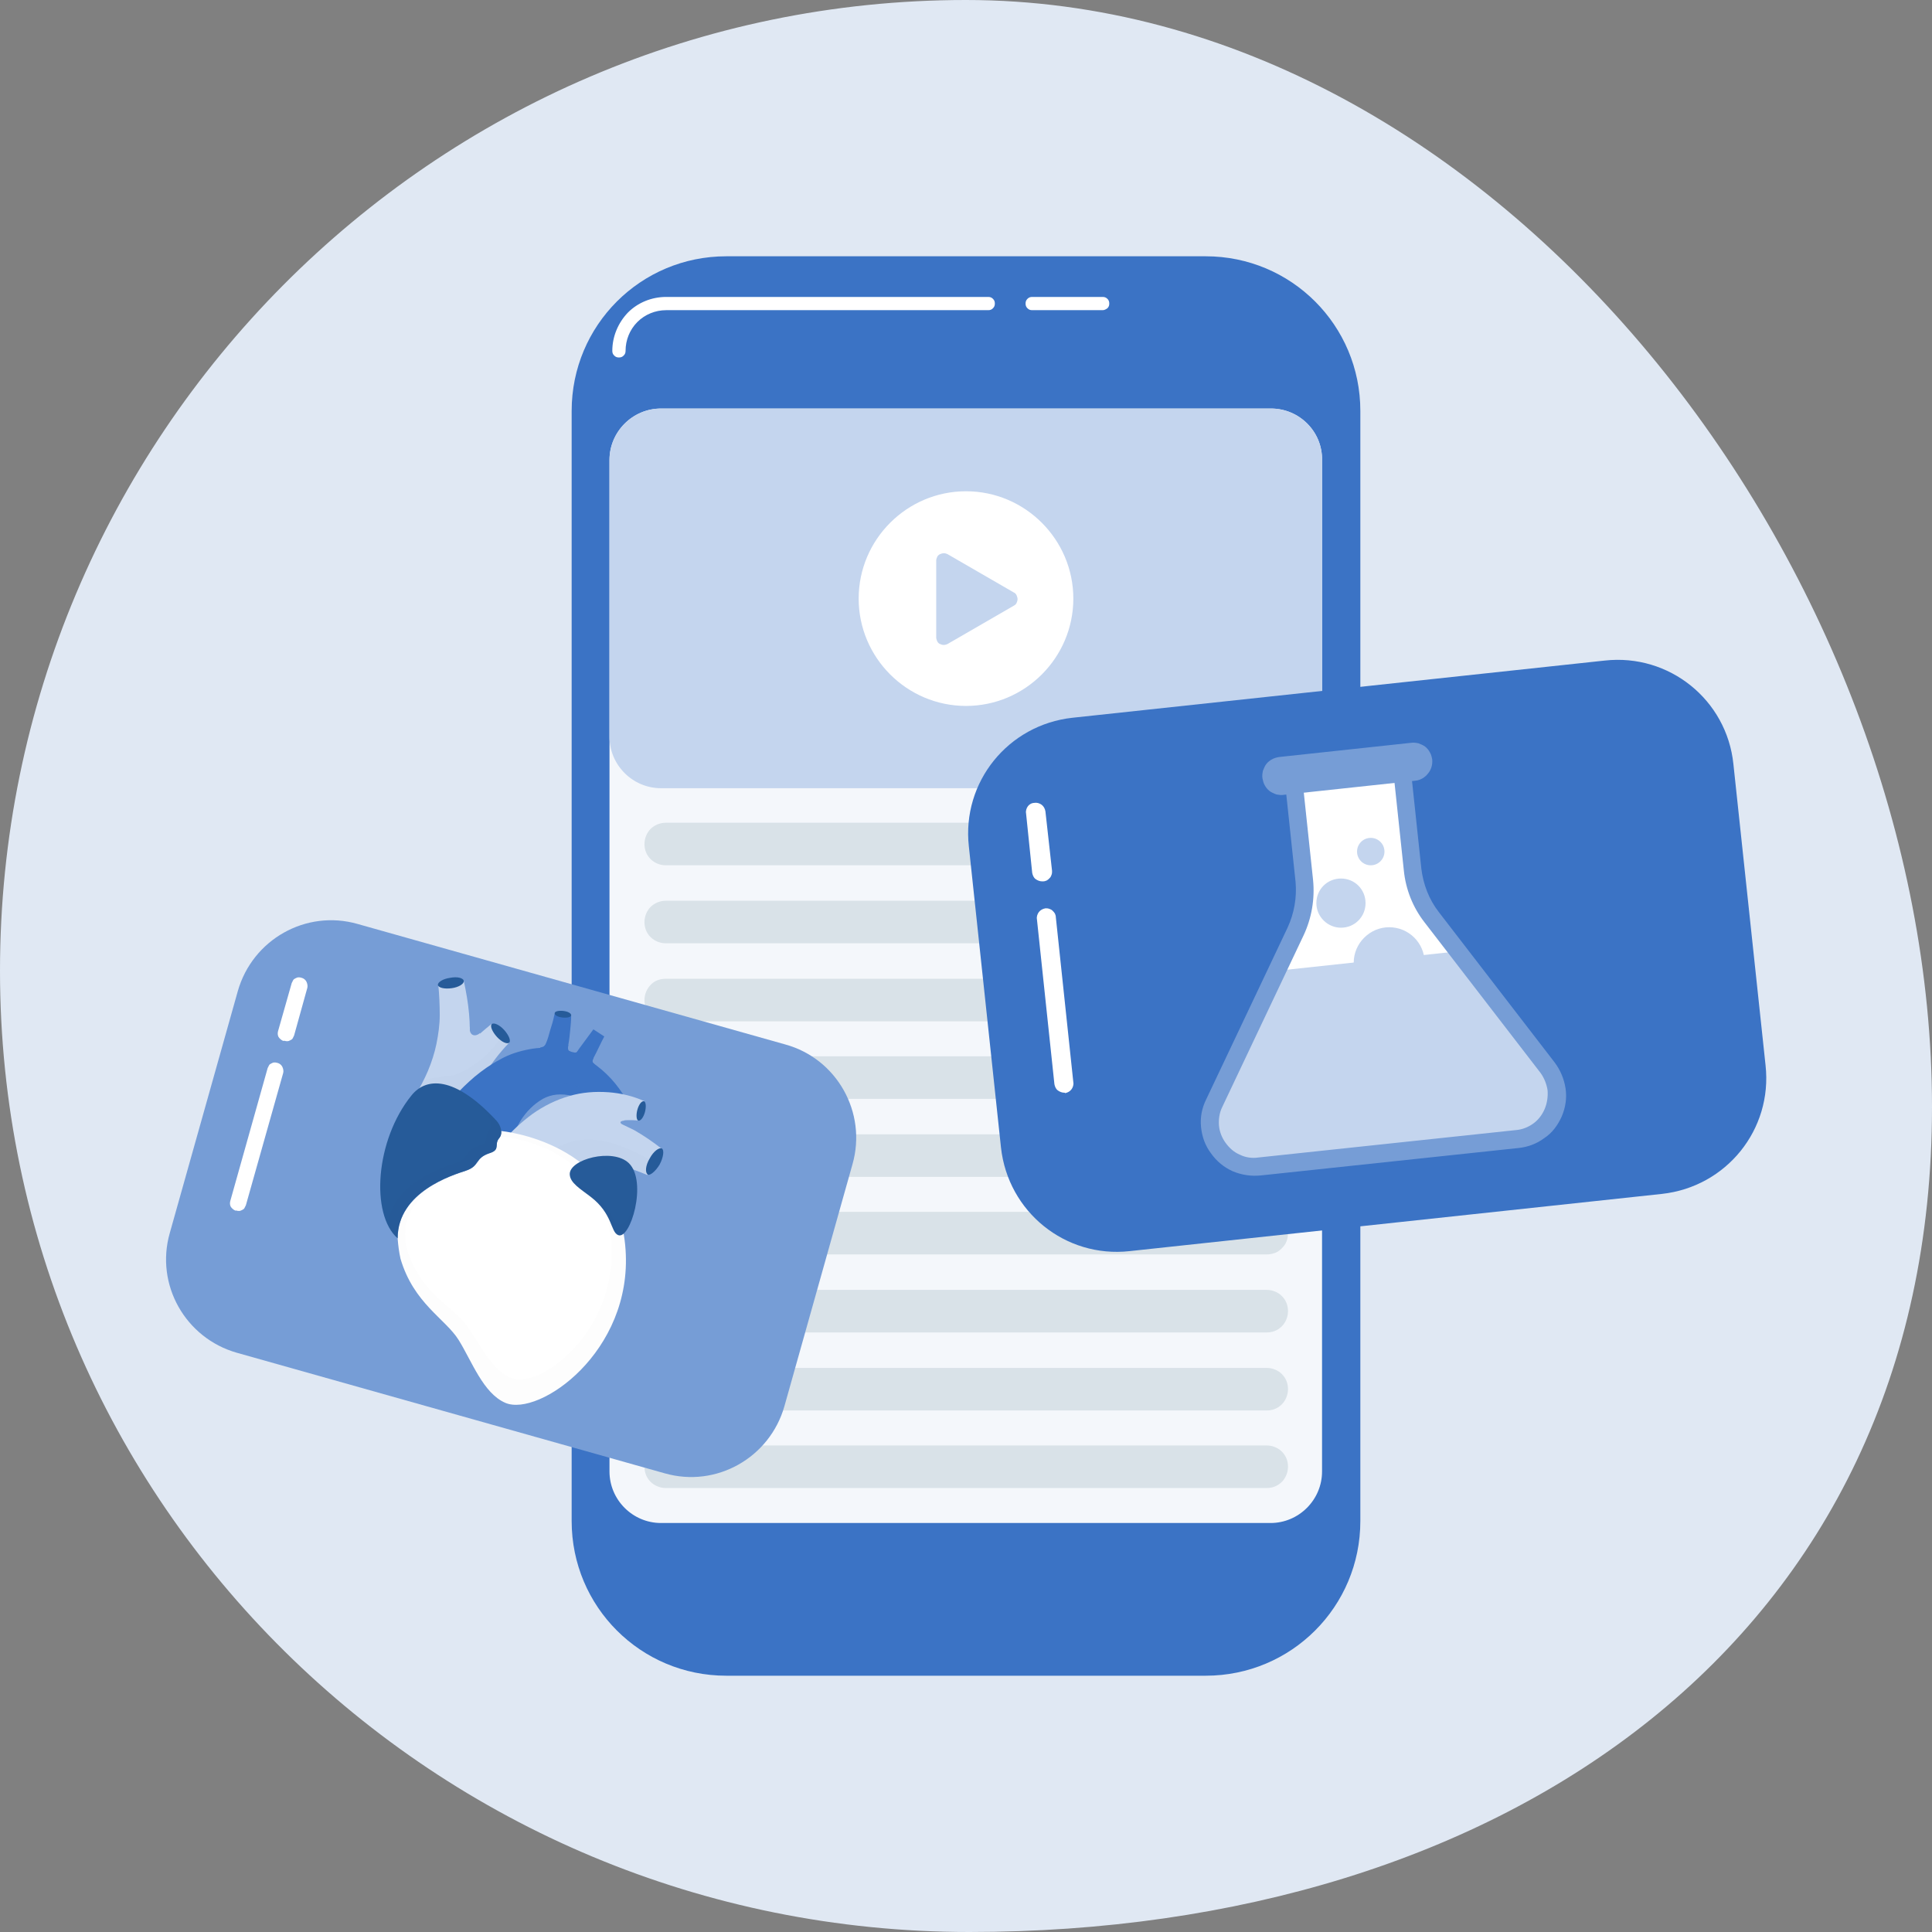 <svg width="72" height="72" viewBox="0 0 72 72" fill="none" xmlns="http://www.w3.org/2000/svg">
<rect x="0" y="0" width="72" height="72" fill="#808080" stroke="none"/>
<path d="M72 41.251C72 61.128 56 72 36.123 72C16.247 72 0 56.053 0 36.176C0 16.3 16.123 0 36 0C55.877 0 72 21.374 72 41.251Z" fill="#E0E8F3"/>
<path d="M44.934 9.551H27.066C23.877 9.551 21.304 12.123 21.304 15.313V56.687C21.304 59.877 23.877 62.449 27.066 62.449H44.934C48.123 62.449 50.696 59.877 50.696 56.687V15.313C50.696 12.123 48.123 9.551 44.934 9.551Z" fill="#3B73C5"/>
<path d="M41.093 11.559H38.467C38.396 11.559 38.344 11.542 38.291 11.489C38.238 11.436 38.22 11.383 38.22 11.313C38.22 11.242 38.238 11.189 38.291 11.136C38.344 11.084 38.396 11.066 38.467 11.066H41.093C41.163 11.066 41.216 11.084 41.269 11.136C41.322 11.189 41.339 11.242 41.339 11.313C41.339 11.383 41.322 11.436 41.269 11.489C41.216 11.524 41.163 11.559 41.093 11.559Z" fill="white"/>
<path d="M23.066 13.322C22.995 13.322 22.943 13.304 22.89 13.251C22.837 13.198 22.819 13.145 22.819 13.075C22.819 12.546 23.031 12.035 23.401 11.648C23.771 11.277 24.282 11.066 24.828 11.066H36.828C36.899 11.066 36.952 11.084 37.004 11.136C37.057 11.189 37.075 11.242 37.075 11.313C37.075 11.383 37.057 11.436 37.004 11.489C36.952 11.542 36.899 11.559 36.828 11.559H24.828C24.423 11.559 24.035 11.718 23.753 12C23.471 12.282 23.313 12.67 23.313 13.075C23.313 13.145 23.295 13.198 23.242 13.251C23.189 13.304 23.137 13.322 23.066 13.322Z" fill="white"/>
<path d="M47.366 15.225H24.634C23.577 15.225 22.714 16.088 22.714 17.145V54.837C22.714 55.894 23.577 56.758 24.634 56.758H47.348C48.405 56.758 49.269 55.894 49.269 54.837V17.145C49.286 16.088 48.423 15.225 47.366 15.225Z" fill="#F4F7FB"/>
<path d="M47.366 15.225H24.634C23.577 15.225 22.714 16.088 22.714 17.145V27.454C22.714 28.511 23.577 29.374 24.634 29.374H47.348C48.405 29.374 49.269 28.511 49.269 27.454V17.145C49.286 16.088 48.423 15.225 47.366 15.225Z" fill="#C4D5EE"/>
<path d="M24.811 30.661H47.207C47.419 30.661 47.63 30.749 47.771 30.89C47.929 31.048 48 31.242 48 31.454C48 31.665 47.912 31.877 47.771 32.018C47.612 32.176 47.419 32.247 47.207 32.247H24.811C24.599 32.247 24.388 32.159 24.247 32.018C24.088 31.859 24.018 31.665 24.018 31.454C24.018 31.242 24.106 31.031 24.247 30.89C24.388 30.749 24.599 30.661 24.811 30.661Z" fill="#D9E2E8"/>
<path d="M24.811 33.568H47.207C47.419 33.568 47.63 33.656 47.771 33.797C47.929 33.956 48 34.15 48 34.361C48 34.573 47.912 34.784 47.771 34.925C47.612 35.084 47.419 35.154 47.207 35.154H24.811C24.599 35.154 24.388 35.066 24.247 34.925C24.088 34.767 24.018 34.573 24.018 34.361C24.018 34.15 24.106 33.938 24.247 33.797C24.388 33.656 24.599 33.568 24.811 33.568Z" fill="#D9E2E8"/>
<path d="M24.811 36.476H47.207C47.419 36.476 47.63 36.564 47.771 36.705C47.929 36.864 48 37.057 48 37.269C48 37.48 47.912 37.692 47.771 37.833C47.612 37.991 47.419 38.062 47.207 38.062H24.811C24.599 38.062 24.388 37.974 24.247 37.833C24.088 37.674 24.018 37.48 24.018 37.269C24.018 37.057 24.106 36.846 24.247 36.705C24.388 36.546 24.599 36.476 24.811 36.476Z" fill="#D9E2E8"/>
<path d="M24.811 39.366H47.207C47.419 39.366 47.63 39.454 47.771 39.595C47.929 39.753 48 39.947 48 40.159C48 40.37 47.912 40.581 47.771 40.722C47.612 40.881 47.419 40.952 47.207 40.952H24.811C24.599 40.952 24.388 40.863 24.247 40.722C24.088 40.564 24.018 40.37 24.018 40.159C24.018 39.947 24.106 39.736 24.247 39.595C24.388 39.454 24.599 39.366 24.811 39.366Z" fill="#D9E2E8"/>
<path d="M24.811 42.273H47.207C47.419 42.273 47.63 42.361 47.771 42.502C47.929 42.661 48 42.855 48 43.066C48 43.278 47.912 43.489 47.771 43.63C47.612 43.788 47.419 43.859 47.207 43.859H24.811C24.599 43.859 24.388 43.771 24.247 43.63C24.088 43.471 24.018 43.278 24.018 43.066C24.018 42.855 24.106 42.643 24.247 42.502C24.388 42.361 24.599 42.273 24.811 42.273Z" fill="#D9E2E8"/>
<path d="M24.811 45.163H47.207C47.419 45.163 47.63 45.251 47.771 45.392C47.929 45.551 48 45.745 48 45.956C48 46.062 47.982 46.167 47.947 46.255C47.912 46.361 47.841 46.449 47.771 46.52C47.7 46.59 47.612 46.661 47.507 46.696C47.401 46.731 47.313 46.749 47.189 46.749H24.811C24.705 46.749 24.599 46.731 24.511 46.696C24.405 46.661 24.317 46.59 24.247 46.52C24.176 46.449 24.106 46.361 24.07 46.255C24.035 46.15 24.018 46.062 24.018 45.956C24.018 45.745 24.106 45.533 24.247 45.392C24.388 45.251 24.599 45.163 24.811 45.163Z" fill="#D9E2E8"/>
<path d="M24.811 48.07H47.207C47.419 48.07 47.63 48.158 47.771 48.3C47.929 48.458 48 48.652 48 48.863C48 49.075 47.912 49.286 47.771 49.427C47.612 49.586 47.419 49.656 47.207 49.656H24.811C24.599 49.656 24.388 49.568 24.247 49.427C24.088 49.269 24.018 49.075 24.018 48.863C24.018 48.652 24.106 48.441 24.247 48.3C24.388 48.158 24.599 48.07 24.811 48.07Z" fill="#D9E2E8"/>
<path d="M24.811 50.978H47.207C47.419 50.978 47.63 51.066 47.771 51.207C47.929 51.366 48 51.559 48 51.771C48 51.982 47.912 52.194 47.771 52.335C47.612 52.493 47.419 52.564 47.207 52.564H24.811C24.599 52.564 24.388 52.476 24.247 52.335C24.088 52.176 24.018 51.982 24.018 51.771C24.018 51.559 24.106 51.348 24.247 51.207C24.388 51.066 24.599 50.978 24.811 50.978Z" fill="#D9E2E8"/>
<path d="M24.811 53.868H47.207C47.419 53.868 47.63 53.956 47.771 54.097C47.929 54.255 48 54.449 48 54.661C48 54.872 47.912 55.084 47.771 55.225C47.612 55.383 47.419 55.454 47.207 55.454H24.811C24.599 55.454 24.388 55.366 24.247 55.225C24.088 55.066 24.018 54.872 24.018 54.661C24.018 54.449 24.106 54.238 24.247 54.097C24.388 53.956 24.599 53.868 24.811 53.868Z" fill="#D9E2E8"/>
<path d="M36 26.308C38.203 26.308 40 24.511 40 22.308C40 20.106 38.203 18.308 36 18.308C33.797 18.308 32 20.106 32 22.308C32 24.511 33.797 26.308 36 26.308Z" fill="white"/>
<path d="M37.656 22.308L35.19 20.881V23.736L37.656 22.308Z" fill="#C4D5EE"/>
<path d="M35.172 24.035C35.119 24.035 35.066 24.018 35.031 24C34.978 23.982 34.943 23.93 34.925 23.894C34.907 23.841 34.89 23.806 34.89 23.753V20.899C34.89 20.846 34.907 20.793 34.925 20.758C34.943 20.705 34.996 20.67 35.031 20.652C35.084 20.634 35.119 20.617 35.172 20.617C35.225 20.617 35.278 20.634 35.313 20.652L37.78 22.079C37.833 22.097 37.868 22.15 37.886 22.185C37.903 22.238 37.921 22.273 37.921 22.326C37.921 22.379 37.903 22.432 37.886 22.467C37.868 22.52 37.815 22.555 37.78 22.573L35.313 24C35.278 24.018 35.225 24.035 35.172 24.035ZM35.471 21.392V23.225L37.057 22.308L35.471 21.392Z" fill="#C4D5EE"/>
<path d="M29.269 38.925L13.322 34.432C11.401 33.886 9.41 35.013 8.863 36.934L6.326 45.956C5.78 47.877 6.908 49.868 8.828 50.414L24.775 54.907C26.696 55.454 28.687 54.326 29.233 52.405L31.771 43.383C32.317 41.463 31.189 39.454 29.269 38.925Z" fill="#769DD6"/>
<path d="M18.978 38.855L18.308 38.167C18.026 38.396 17.762 38.626 17.498 38.872C17.515 38.502 17.515 38.15 17.48 37.78C17.445 37.374 17.374 36.969 17.286 36.564L16.335 36.705C16.37 37.075 16.388 37.462 16.388 37.833C16.388 38.185 16.335 38.555 16.264 38.907C16.194 39.242 16.088 39.577 15.947 39.912C15.806 40.247 15.63 40.564 15.454 40.863L15.965 41.128L15.947 41.163L16.123 41.216L16.793 41.568C16.811 41.515 16.828 41.462 16.863 41.41L17.41 41.568C17.498 41.075 17.692 40.599 17.974 40.194C18.256 39.7 18.59 39.26 18.978 38.855Z" fill="#C4D5EE"/>
<g opacity="0.2">
<g opacity="0.2">
<path opacity="0.2" d="M18.978 38.855L18.714 38.59C18.291 39.278 17.656 39.789 16.916 40.071C16.529 40.106 16.141 40.159 15.771 40.264C15.665 40.458 15.559 40.652 15.454 40.846L15.965 41.11L15.947 41.145L16.123 41.198L16.793 41.551C16.811 41.498 16.828 41.445 16.863 41.392L17.41 41.551C17.498 41.057 17.692 40.581 17.974 40.176C18.256 39.7 18.59 39.26 18.978 38.855Z" fill="#3C2415"/>
</g>
</g>
<path d="M17.498 38.291C17.498 38.643 17.744 38.626 17.886 38.502L17.921 38.996L17.427 39.419L16.881 39.031C16.881 39.031 17.498 38.097 17.498 38.291Z" fill="#C4D5EE"/>
<path d="M22.767 40.194C22.555 39.965 22.308 39.753 22.044 39.577L22.114 39.436C22.256 39.172 22.379 38.89 22.52 38.626L22.114 38.361C21.938 38.608 21.744 38.855 21.568 39.101C21.533 39.154 21.498 39.207 21.463 39.26C21.357 39.225 21.251 39.172 21.128 39.154C21.145 39.084 21.163 38.996 21.181 38.925C21.216 38.749 21.233 38.555 21.251 38.379C21.269 38.203 21.286 38.026 21.286 37.833L20.67 37.78C20.634 37.938 20.599 38.097 20.546 38.256C20.493 38.414 20.458 38.573 20.405 38.731C20.37 38.837 20.317 38.943 20.282 39.048C20.106 39.048 19.912 39.066 19.736 39.101C19.348 39.172 18.96 39.295 18.626 39.489C18.291 39.665 17.991 39.877 17.692 40.123C17.427 40.352 17.163 40.599 16.934 40.864C16.705 41.128 16.493 41.392 16.3 41.674L18.819 43.031C18.907 42.802 18.978 42.573 19.084 42.361C19.172 42.15 19.295 41.956 19.401 41.762C19.612 41.427 19.894 41.145 20.229 40.952C20.388 40.864 20.564 40.811 20.74 40.793C20.934 40.775 21.145 40.793 21.339 40.846C21.815 41.005 22.238 41.251 22.608 41.604L23.348 40.987C23.172 40.687 22.978 40.423 22.767 40.194Z" fill="#3B73C5"/>
<g opacity="0.2">
<path opacity="0.2" d="M21.339 40.828C21.815 40.987 22.238 41.233 22.608 41.586L22.89 41.357C21.815 40.335 20.264 39.419 17.639 42.361L18.837 42.996C18.925 42.767 18.996 42.538 19.101 42.326C19.189 42.114 19.313 41.921 19.419 41.745C19.63 41.41 19.912 41.128 20.247 40.934C20.405 40.846 20.581 40.793 20.758 40.775C20.952 40.74 21.145 40.758 21.339 40.828Z" fill="#3B73C5"/>
</g>
<path d="M20.141 39.031C20.194 39.031 20.229 39.013 20.264 38.996C20.3 38.96 20.335 38.925 20.352 38.89C20.352 38.89 21.216 38.855 21.181 38.96C21.145 39.119 21.181 39.172 21.304 39.207L21.057 39.524L20.071 39.313L20.141 39.031Z" fill="#3B73C5"/>
<path d="M21.339 39.207C21.374 39.225 21.41 39.225 21.463 39.225C21.498 39.207 21.533 39.189 21.551 39.154C21.551 39.154 22.185 39.313 22.114 39.436C22.062 39.559 22.079 39.595 22.167 39.665L22.062 39.859L21.251 39.454L21.339 39.207Z" fill="#3B73C5"/>
<path d="M23.63 42.114C23.419 42.009 23.207 41.903 22.996 41.833C22.96 41.815 22.907 41.797 22.872 41.797C23.172 41.745 23.489 41.727 23.806 41.762L24.018 41.04C23.595 40.846 23.137 40.74 22.678 40.705C22.185 40.67 21.692 40.705 21.216 40.846C20.723 40.987 20.264 41.216 19.841 41.515C19.436 41.815 19.066 42.15 18.749 42.537L20.194 43.471L21.216 44.37C21.357 44.141 21.533 43.929 21.727 43.736C21.886 43.577 22.097 43.471 22.308 43.401C22.432 43.366 22.555 43.366 22.678 43.366C22.819 43.366 22.978 43.401 23.119 43.436C23.454 43.524 23.788 43.648 24.123 43.789L24.67 42.819C24.335 42.555 24 42.326 23.63 42.114Z" fill="#C4D5EE"/>
<g opacity="0.2">
<g opacity="0.2">
<path opacity="0.2" d="M19.982 43.33L20.176 43.454L21.198 44.352C21.339 44.123 21.515 43.912 21.709 43.718C21.868 43.559 22.079 43.454 22.291 43.383C22.414 43.348 22.538 43.348 22.661 43.348C22.802 43.348 22.96 43.383 23.101 43.419C23.436 43.507 23.771 43.63 24.106 43.771L24.37 43.313C22.273 42.079 21.145 42.291 19.982 43.33Z" fill="#3C2415"/>
</g>
</g>
<path d="M23.26 41.762C23.066 41.78 23.084 41.868 23.277 41.956L23.031 42.396L22.114 42.308L22.379 41.462L23.33 41.551L23.26 41.762Z" fill="#C4D5EE"/>
<path d="M14.819 46.15C14.819 44.423 16.881 43.788 17.357 43.63C17.903 43.454 17.692 43.154 18.238 42.978C18.643 42.837 18.414 42.643 18.59 42.432C18.661 42.344 18.678 42.255 18.678 42.15C18.678 42.15 23.049 42.537 23.313 46.573C23.577 50.379 20.088 52.811 18.837 52.282C18.009 51.929 17.586 50.731 17.093 49.938C16.599 49.145 15.419 48.581 14.925 46.907C14.872 46.661 14.837 46.414 14.819 46.15Z" fill="white"/>
<g opacity="0.2">
<g opacity="0.2">
<path opacity="0.2" d="M23.313 46.573C23.049 42.537 18.678 42.15 18.678 42.15C18.678 42.22 18.678 42.273 18.643 42.344C19.595 42.449 22.344 43.031 22.749 46.009C23.207 49.392 20.229 51.771 19.084 51.366C18.326 51.101 17.868 50.044 17.375 49.374C16.881 48.705 15.789 48.247 15.242 46.784C15.154 46.573 15.119 46.344 15.101 46.114C14.996 44.564 16.811 43.894 17.234 43.718C17.304 43.7 17.357 43.665 17.41 43.63C17.392 43.63 17.375 43.648 17.357 43.648C16.881 43.806 14.819 44.423 14.819 46.167C14.819 46.414 14.855 46.678 14.943 46.925C15.436 48.599 16.617 49.163 17.11 49.956C17.586 50.749 18.026 51.947 18.855 52.3C20.106 52.828 23.577 50.379 23.313 46.573Z" fill="#3C2415"/>
</g>
</g>
<path d="M18.678 42.15C18.696 42.255 18.661 42.361 18.59 42.432C18.414 42.661 18.661 42.855 18.238 42.978C17.674 43.172 17.886 43.454 17.357 43.63C16.881 43.789 14.819 44.405 14.819 46.15C13.797 45.251 13.991 42.485 15.331 40.828C15.877 40.141 16.934 40.088 18.467 41.727C18.59 41.85 18.661 41.991 18.678 42.15Z" fill="#265B99"/>
<g opacity="0.2">
<g opacity="0.2">
<path opacity="0.2" d="M18.59 42.432C18.661 42.344 18.678 42.256 18.678 42.15C18.661 41.991 18.59 41.85 18.467 41.727C18.15 41.374 17.78 41.04 17.375 40.775C17.621 40.987 17.85 41.198 18.079 41.445C18.185 41.551 18.273 41.709 18.291 41.868C18.308 41.974 18.273 42.079 18.203 42.15C18.026 42.379 18.273 42.573 17.85 42.696C17.286 42.89 17.498 43.172 16.969 43.348C16.511 43.507 14.626 44.088 14.449 45.639C14.537 45.833 14.661 46.009 14.819 46.167C14.819 44.441 16.881 43.806 17.357 43.648C17.903 43.471 17.692 43.172 18.238 42.996C18.661 42.855 18.432 42.661 18.59 42.432Z" fill="#3C2415"/>
</g>
</g>
<path d="M21.233 43.771C21.198 43.207 22.837 42.767 23.436 43.348C24.141 44.035 23.489 46.238 23.031 46.026C22.749 45.903 22.837 45.233 22.009 44.599C21.621 44.3 21.251 44.088 21.233 43.771Z" fill="#265B99"/>
<g opacity="0.2">
<g opacity="0.2">
<path opacity="0.2" d="M23.63 43.648C23.859 44.511 23.454 45.762 23.049 45.621C22.749 45.498 22.784 44.863 21.833 44.264C21.639 44.141 21.445 44.035 21.286 43.912C21.48 44.176 21.727 44.405 22.009 44.581C22.837 45.216 22.749 45.886 23.031 46.009C23.419 46.203 23.982 44.529 23.63 43.648Z" fill="#3C2415"/>
</g>
</g>
<path d="M16.775 36.441C16.511 36.476 16.317 36.599 16.317 36.705C16.335 36.811 16.564 36.864 16.828 36.828C17.093 36.793 17.286 36.67 17.286 36.564C17.269 36.441 17.04 36.388 16.775 36.441Z" fill="#265B99"/>
<path d="M18.784 38.379C18.608 38.185 18.396 38.097 18.326 38.167C18.256 38.238 18.344 38.449 18.52 38.643C18.696 38.837 18.907 38.925 18.978 38.855C19.048 38.784 18.96 38.573 18.784 38.379Z" fill="#265B99"/>
<path d="M20.987 37.674C20.811 37.656 20.67 37.692 20.67 37.762C20.67 37.833 20.793 37.903 20.969 37.921C21.145 37.938 21.286 37.903 21.286 37.833C21.286 37.762 21.163 37.692 20.987 37.674Z" fill="#265B99"/>
<path d="M24.035 41.445C24.088 41.251 24.07 41.057 24 41.04C23.912 41.022 23.806 41.163 23.753 41.357C23.7 41.551 23.718 41.745 23.788 41.762C23.877 41.78 23.982 41.639 24.035 41.445Z" fill="#265B99"/>
<path d="M24.581 43.401C24.723 43.137 24.758 42.872 24.67 42.802C24.564 42.749 24.352 42.907 24.212 43.172C24.053 43.436 24.035 43.7 24.141 43.771C24.212 43.824 24.423 43.665 24.581 43.401Z" fill="#265B99"/>
<path d="M10.537 38.784C10.467 38.749 10.414 38.696 10.379 38.643C10.344 38.573 10.344 38.502 10.361 38.432L10.872 36.634C10.89 36.599 10.908 36.564 10.925 36.529C10.943 36.493 10.978 36.476 11.013 36.458C11.049 36.441 11.084 36.423 11.119 36.423C11.154 36.423 11.19 36.423 11.242 36.441C11.313 36.458 11.383 36.511 11.419 36.582C11.454 36.652 11.471 36.74 11.454 36.811L10.96 38.59C10.943 38.626 10.925 38.661 10.908 38.696C10.89 38.731 10.855 38.749 10.819 38.767C10.784 38.784 10.749 38.802 10.714 38.802C10.678 38.802 10.643 38.802 10.59 38.784C10.573 38.802 10.555 38.784 10.537 38.784Z" fill="white"/>
<path d="M8.758 45.11C8.687 45.075 8.634 45.022 8.599 44.969C8.564 44.899 8.564 44.828 8.582 44.758L9.974 39.806C9.991 39.771 10.009 39.736 10.027 39.7C10.044 39.665 10.079 39.648 10.115 39.63C10.15 39.612 10.185 39.595 10.22 39.595C10.255 39.595 10.291 39.595 10.344 39.612C10.414 39.63 10.485 39.683 10.52 39.753C10.555 39.824 10.573 39.912 10.555 39.982L9.163 44.916C9.145 44.952 9.128 44.987 9.11 45.022C9.093 45.057 9.057 45.075 9.022 45.093C8.987 45.11 8.952 45.128 8.916 45.128C8.881 45.128 8.846 45.128 8.793 45.11C8.793 45.128 8.775 45.11 8.758 45.11Z" fill="white"/>
<path d="M59.806 24.617L39.965 26.749C37.568 27.013 35.841 29.145 36.106 31.542L37.304 42.767C37.568 45.163 39.7 46.89 42.097 46.626L61.938 44.493C64.335 44.229 66.062 42.097 65.797 39.7L64.599 28.476C64.352 26.079 62.203 24.352 59.806 24.617Z" fill="#3B73C5"/>
<path d="M52.229 28.423L52.652 32.405C52.722 33.057 52.969 33.674 53.374 34.185L57.692 39.789C57.956 40.141 58.079 40.582 58.026 41.022C57.974 41.463 57.745 41.85 57.392 42.132C57.145 42.326 56.864 42.432 56.564 42.467L46.96 43.489C46.749 43.507 46.52 43.489 46.308 43.436C46.097 43.383 45.903 43.278 45.727 43.137C45.551 42.996 45.41 42.837 45.304 42.643C45.198 42.449 45.128 42.238 45.11 42.026C45.075 41.727 45.128 41.41 45.269 41.145L48.3 34.749C48.581 34.167 48.687 33.498 48.617 32.864L48.194 28.881" fill="white"/>
<path d="M45.269 41.128C45.075 41.533 45.057 41.974 45.216 42.397C45.357 42.802 45.674 43.154 46.062 43.33C46.344 43.454 46.643 43.507 46.943 43.489L56.546 42.467C56.987 42.414 57.392 42.203 57.657 41.85C57.938 41.515 58.062 41.075 58.009 40.634C57.974 40.335 57.868 40.035 57.674 39.806L54.326 35.454L47.612 36.176L45.269 41.128Z" fill="#C4D5EE"/>
<path d="M56.582 42.784L46.978 43.806C46.626 43.841 46.273 43.789 45.938 43.648C45.621 43.507 45.339 43.278 45.128 42.978C44.916 42.696 44.793 42.361 44.758 41.991C44.723 41.639 44.793 41.286 44.952 40.969L47.983 34.573C48.229 34.044 48.335 33.445 48.282 32.864L47.859 28.881L48.511 28.811L48.934 32.793C49.005 33.498 48.881 34.22 48.582 34.855L45.551 41.251C45.445 41.463 45.41 41.709 45.427 41.938C45.445 42.167 45.533 42.397 45.674 42.59C45.815 42.784 45.991 42.943 46.203 43.031C46.414 43.137 46.661 43.172 46.89 43.137L56.493 42.115C56.723 42.097 56.952 42.009 57.145 41.868C57.339 41.727 57.48 41.533 57.568 41.322C57.657 41.11 57.692 40.864 57.674 40.634C57.639 40.405 57.551 40.176 57.41 39.982L53.093 34.379C52.652 33.815 52.388 33.145 52.317 32.441L51.894 28.458L52.546 28.388L52.969 32.37C53.04 32.952 53.251 33.515 53.621 33.991L57.938 39.595C58.15 39.877 58.291 40.212 58.344 40.564C58.397 40.916 58.344 41.269 58.203 41.604C58.062 41.921 57.85 42.22 57.551 42.414C57.269 42.626 56.934 42.749 56.582 42.784Z" fill="#769DD6"/>
<path d="M52.758 29.093L47.841 29.621C47.753 29.639 47.648 29.621 47.559 29.604C47.471 29.568 47.383 29.533 47.313 29.48C47.242 29.427 47.172 29.339 47.136 29.269C47.084 29.181 47.066 29.093 47.048 29.004C47.031 28.916 47.048 28.811 47.066 28.723C47.101 28.634 47.136 28.546 47.189 28.476C47.242 28.405 47.33 28.335 47.401 28.3C47.489 28.247 47.577 28.229 47.665 28.212L52.581 27.683C52.67 27.665 52.775 27.683 52.863 27.701C52.952 27.736 53.04 27.771 53.11 27.824C53.181 27.877 53.251 27.965 53.286 28.035C53.339 28.123 53.357 28.212 53.374 28.3C53.392 28.493 53.339 28.687 53.216 28.828C53.11 28.969 52.934 29.075 52.758 29.093Z" fill="#769DD6"/>
<path d="M51.771 37.198C52.511 37.198 53.093 36.599 53.093 35.877C53.093 35.137 52.493 34.555 51.771 34.555C51.048 34.555 50.449 35.154 50.449 35.877C50.432 36.599 51.031 37.198 51.771 37.198Z" fill="#C4D5EE"/>
<path d="M49.974 34.573C50.485 34.573 50.89 34.167 50.89 33.656C50.89 33.145 50.485 32.74 49.974 32.74C49.462 32.74 49.057 33.145 49.057 33.656C49.057 34.167 49.48 34.573 49.974 34.573Z" fill="#C4D5EE"/>
<path d="M51.084 32.247C51.366 32.247 51.595 32.018 51.595 31.736C51.595 31.454 51.366 31.225 51.084 31.225C50.802 31.225 50.573 31.454 50.573 31.736C50.573 32.018 50.802 32.247 51.084 32.247Z" fill="#C4D5EE"/>
<path d="M38.837 32.846C38.749 32.846 38.661 32.811 38.59 32.758C38.52 32.705 38.485 32.617 38.467 32.529L38.238 30.308C38.22 30.22 38.255 30.115 38.308 30.044C38.361 29.974 38.449 29.921 38.555 29.921C38.643 29.903 38.749 29.938 38.819 29.991C38.89 30.044 38.943 30.132 38.96 30.238L39.207 32.458C39.207 32.511 39.207 32.546 39.189 32.599C39.172 32.652 39.154 32.687 39.119 32.722C39.084 32.758 39.048 32.793 39.013 32.811C38.978 32.828 38.925 32.846 38.872 32.846C38.855 32.846 38.837 32.846 38.837 32.846Z" fill="white"/>
<path d="M39.665 40.722C39.577 40.722 39.489 40.687 39.419 40.634C39.348 40.581 39.313 40.493 39.295 40.405L38.643 34.255C38.626 34.167 38.661 34.062 38.714 33.991C38.767 33.921 38.855 33.868 38.96 33.85C39.013 33.85 39.048 33.85 39.101 33.868C39.154 33.886 39.189 33.903 39.225 33.938C39.26 33.974 39.295 34.009 39.313 34.044C39.33 34.079 39.348 34.132 39.348 34.185L40 40.335C40.018 40.423 39.982 40.529 39.929 40.599C39.877 40.67 39.788 40.722 39.683 40.74C39.7 40.722 39.683 40.722 39.665 40.722Z" fill="white"/>
</svg>

